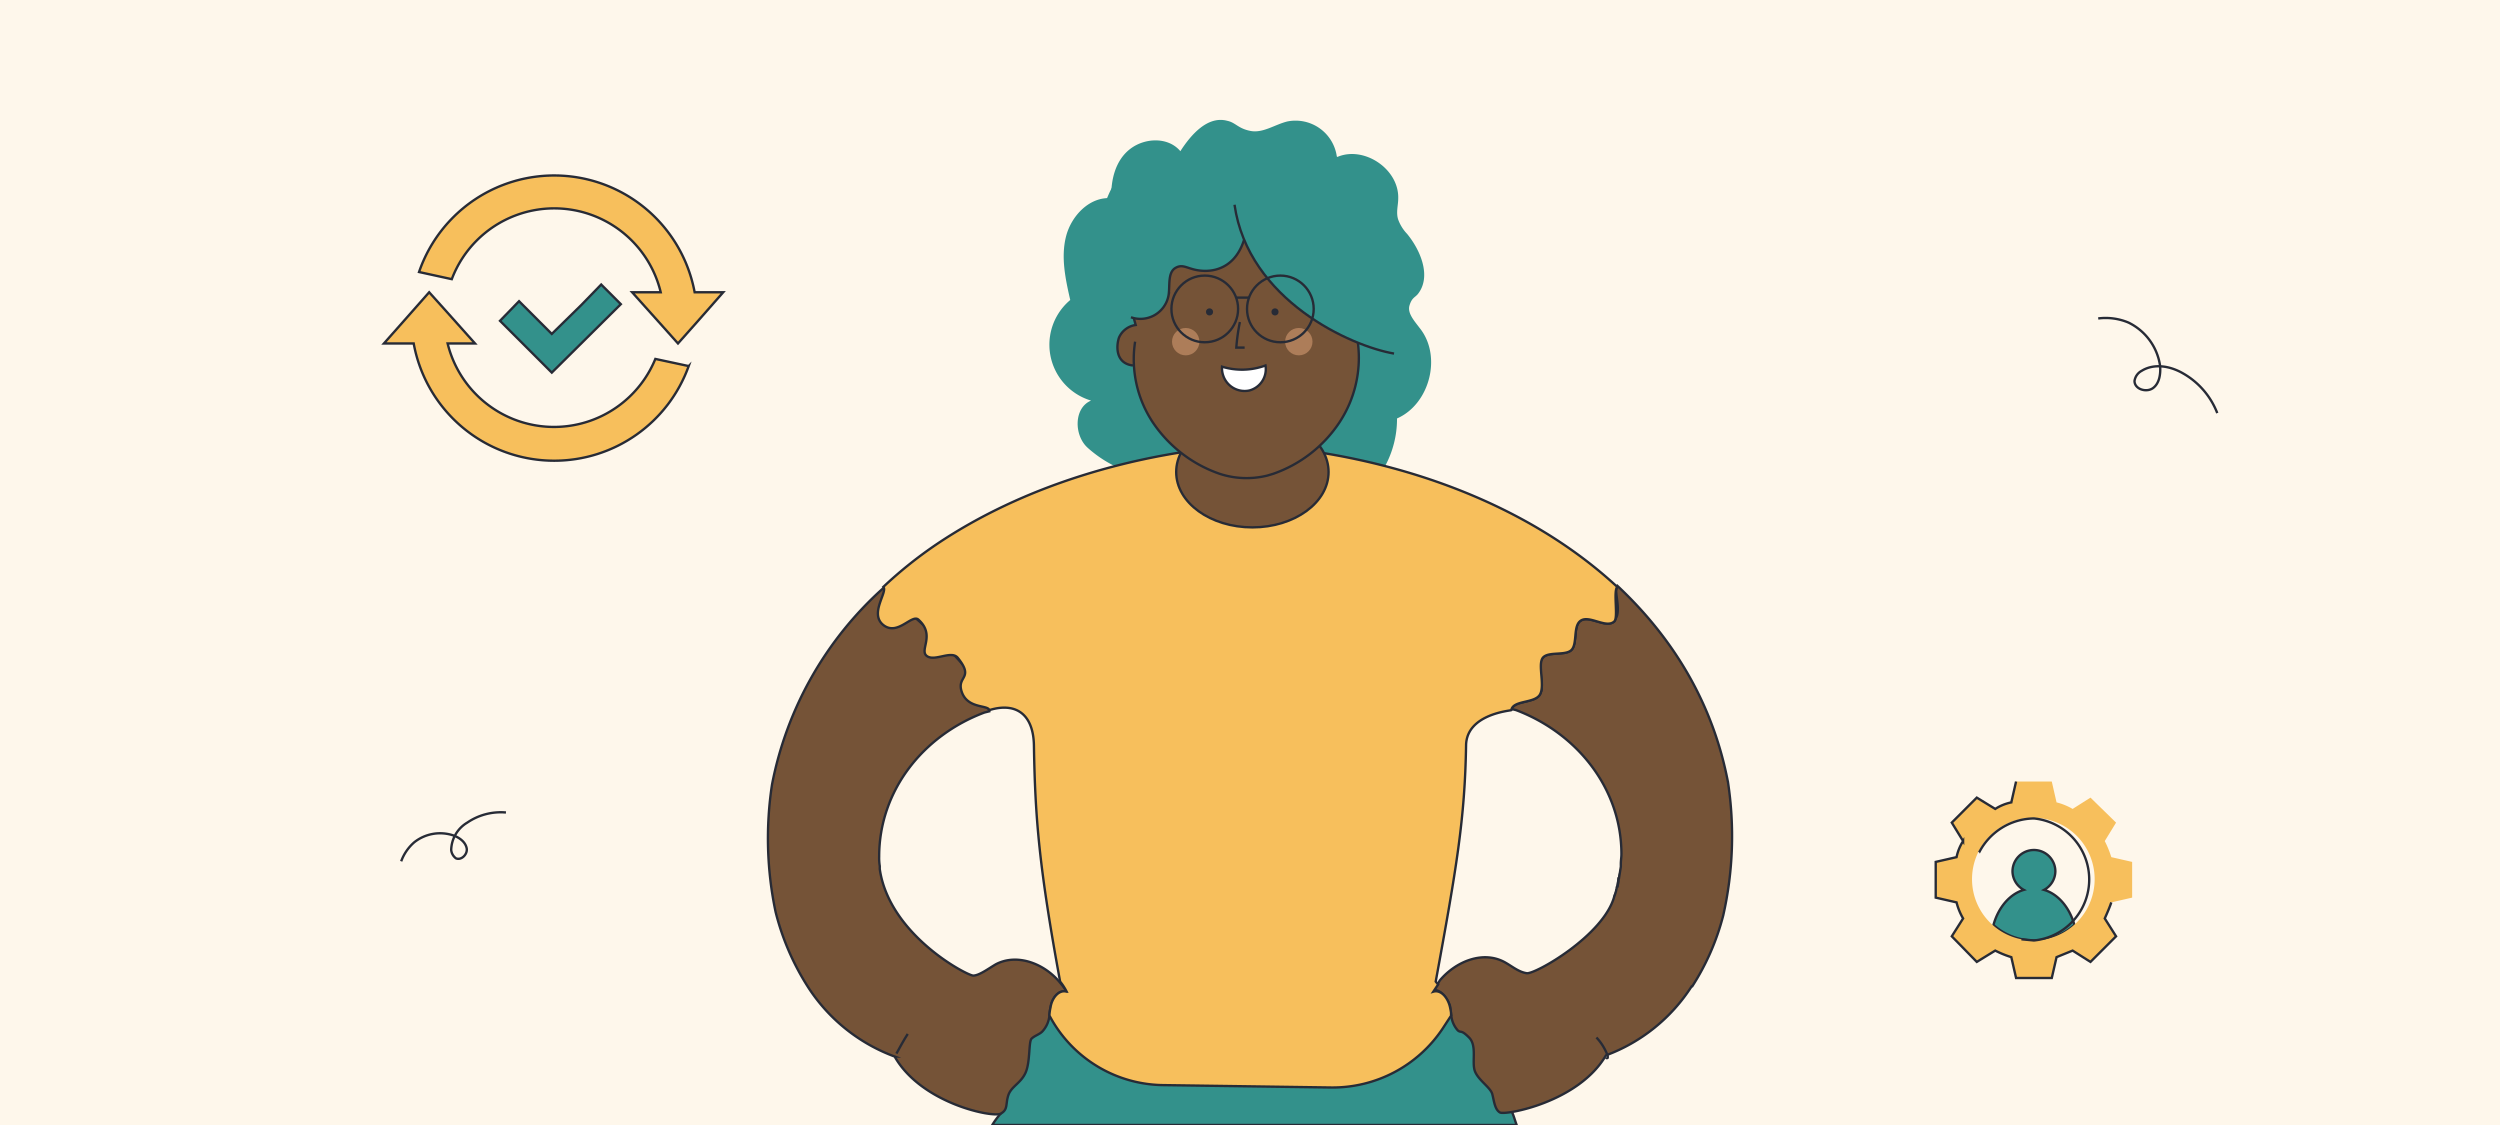 <?xml version="1.0" encoding="utf-8"?>
<svg xmlns="http://www.w3.org/2000/svg" data-name="Capa 1" id="Capa_1" viewBox="0 0 420 189">
  <defs>
    <style>.cls-1{fill:#fef7eb;}.cls-2,.cls-9{fill:none;}.cls-10,.cls-11,.cls-2,.cls-4,.cls-5,.cls-6,.cls-7,.cls-8{stroke:#272b36;}.cls-10,.cls-11,.cls-2,.cls-4,.cls-5,.cls-6,.cls-7,.cls-8,.cls-9{stroke-miterlimit:10;stroke-width:0.4px;}.cls-3,.cls-4{fill:#33918b;}.cls-5{fill:#3377b8;}.cls-6{fill:#755337;}.cls-7{fill:#3dc6f2;}.cls-13,.cls-8{fill:#f7bf5c;}.cls-9{stroke:#2c2f38;}.cls-10{fill:#fff;}.cls-11{fill:#272b36;}.cls-12{fill:#ad7d59;}</style>
  </defs>
  <rect class="cls-1" height="189" width="420"/>
  <path class="cls-2" d="M372.5,69.4a13.1,13.1,0,0,0-5.8-6.7c-2.1-1.2-4.8-1.7-6.9-.4a2.3,2.3,0,0,0-1.2,1.7c0,1.4,2,2,3.1,1.2s1.3-2.4,1.2-3.7a9.6,9.6,0,0,0-5.3-7.3,9.9,9.9,0,0,0-5.1-.7"/>
  <path class="cls-2" d="M85,136.5a10,10,0,0,0-6.5,1.7,5.5,5.5,0,0,0-2.7,4.6,2,2,0,0,0,.8,1.4c.9.4,2-.7,1.8-1.7s-1.1-1.7-2.1-2.1a7,7,0,0,0-6.7,1.1,7.7,7.7,0,0,0-2.2,3.2"/>
  <path class="cls-3" d="M226.9,84.5a16.7,16.7,0,0,0,7.8-14.2c5.5-2.4,7.6-10.5,3.8-15.2-.9-1.2-2.1-2.5-1.7-3.8s.9-1.3,1.4-1.9c2.3-2.9.5-7.3-1.8-10.1a6.9,6.9,0,0,1-1.5-2.4c-.4-1.2,0-2.4,0-3.5.2-5-5.8-9-10.3-7a7,7,0,0,0-8.3-6c-2.1.5-4.1,2-6.2,1.6s-2.5-1.4-3.9-1.7c-3.3-.9-6.1,2.3-7.9,5.1-2-2.4-5.9-2.3-8.4-.4s-3.3,5.2-3.2,8.3c-3.6-.3-6.7,2.9-7.6,6.4s-.1,7.2.7,10.7a9.8,9.8,0,0,0,3.5,16.9c-2.9,1.2-2.9,5.8-.6,7.9s6.5,4.7,9.6,4.1l29.9,11.4Z"/>
  <path class="cls-4" d="M166.7,189h88.1c-.3-.8-.5-1.6-.8-2.2l.5-3.5,6.2-11.3-26.5-4.3-28.9-1.6H184.4L171.9,172l-11.1,7.1,7.3,8A13.3,13.3,0,0,0,166.7,189Z"/>
  <path class="cls-5" d="M179.2,166.6c-1.4-.4-2.5,1.2-2.7,2.6a7.8,7.8,0,0,0-.2,1.4l-6.8-4.2,8.6-1.5h0A9.9,9.9,0,0,1,179.2,166.6Z"/>
  <path class="cls-6" d="M179.2,166.6c-1.4-.4-2.5,1.2-2.7,2.6a7.8,7.8,0,0,0-.2,1.4h0a4.5,4.5,0,0,1-1.2,2.7c-.5.5-1.3.7-1.8,1.2s-.2,3.9-1,5.7-2.4,2.3-2.9,3.8,0,2.4-1.3,3.1-13.3-1.7-17.8-9.6h0a29.4,29.4,0,0,1-14.5-11.6,42.4,42.4,0,0,1-5.5-12.7h0a60,60,0,0,1-.6-21.4,59.4,59.4,0,0,1,18.7-33c4,4,8.6,7.5,12.5,11.9,2.4,2.6,4.5,5.5,5.3,8.8l-.8.2c-10.4,3.9-17.7,13.2-17.7,24.2a8.6,8.6,0,0,0,.1,1.6v.5c1.6,11.1,14.7,17.9,15.7,17.9s2.6-1.2,3.8-1.9c3.6-1.9,8.2-.1,10.8,3.1A9.9,9.9,0,0,1,179.2,166.6Z"/>
  <path class="cls-7" d="M271.2,150.7a5,5,0,0,0,.4-1.3,7.4,7.4,0,0,1-.4,1.4Z"/>
  <path class="cls-6" d="M289.5,153.8h0a40.5,40.5,0,0,1-5.2,11.9h-.1a29.1,29.1,0,0,1-14.4,11.6h0c-4.6,7.9-16.9,10.1-17.8,9.6s-1-2-1.3-3.1-2.3-2.3-2.9-3.8.4-4.3-1-5.7-1.3-.7-1.9-1.2a4.4,4.4,0,0,1-1.1-2.7h0c-.1-.5-.1-.9-.2-1.4s-1.4-3-2.8-2.6l.8-1.2.3-.5c2.7-3.2,7.2-5,10.8-3.1,1.3.7,2.4,1.7,3.8,1.9s12.9-6.3,14.7-12.9a7.4,7.4,0,0,0,.4-1.4.4.4,0,0,1,.1-.3,5.9,5.9,0,0,0,.2-1.3c0-.1,0-.1.1-.1l.3-1.9v-.5c0-.5.1-1.1.1-1.6,0-11-7.4-20.3-17.7-24.2l-.8-.2h0c.3-1.7,3.8-1.2,4.8-2.6s-.7-4.9.5-6.2,3.8-.3,4.8-1.3.3-3.8,1.4-4.8h0c1.4-1.3,4.4,1.3,5.8,0s-.2-5.1.5-5.8c9.5,8.9,16.1,19.9,18.6,33A60.3,60.3,0,0,1,289.5,153.8Z"/>
  <path class="cls-6" d="M253.9,119.3c.7-3.3,2.8-6.2,5.3-8.8-1.2,1.3.4,4.7-.5,6.2S254.2,117.6,253.9,119.3Z"/>
  <path class="cls-6" d="M265.4,104.4c-1.1,1-.4,3.8-1.4,4.8s-3.9.2-4.8,1.3A59.5,59.5,0,0,1,265.4,104.4Z"/>
  <path class="cls-6" d="M271.2,104.4c-1.4,1.3-4.4-1.3-5.8,0,2.1-1.9,4.3-3.8,6.3-5.8C271,99.3,271.9,103.8,271.2,104.4Z"/>
  <path class="cls-7" d="M271.7,149.1c.1-.4.1-.9.2-1.3A5.9,5.9,0,0,1,271.7,149.1Z"/>
  <path class="cls-2" d="M150.6,177c.6-1.1,1.2-2.2,1.9-3.3"/>
  <path class="cls-2" d="M268.2,174.3a8.9,8.9,0,0,1,1.9,3.1v.3a.2.2,0,0,1-.3,0"/>
  <path class="cls-8" d="M271.2,104.4c-1.4,1.3-4.4-1.3-5.8,0h0c-1.1,1-.4,3.8-1.4,4.8s-3.9.2-4.8,1.3.4,4.7-.5,6.2-4.5.9-4.8,2.6h0c0,.1-7.5.6-7.6,5.9-.2,12.4-1.6,20.6-5.1,39.7l.4.5-.8,1.2c1.4-.4,2.5,1.2,2.8,2.6s.1.9.2,1.4l-1.5,2.3a22.2,22.2,0,0,1-18.6,9.8l-28.2-.4a21.9,21.9,0,0,1-19.2-11.7h0a7.8,7.8,0,0,1,.2-1.4c.2-1.4,1.3-3,2.7-2.6a9.9,9.9,0,0,0-1.1-1.7c-3.5-19.1-4.2-27.3-4.4-39.7-.1-5.1-2.9-7.3-7.5-5.9-.2-.9-3.6-.2-4.6-3s2.2-2.2-.7-5.8c-1.1-1.3-3.9.7-5.2-.3s1.5-3.5-1.4-6.1c-1.1-1-3.5,2.8-5.9.9s.8-5.6,0-6.4a71,71,0,0,1,9-7.2C171.7,81.8,190.2,76,210,74.7c24.3,1.6,46.6,9.9,61.7,23.9C271,99.3,271.9,103.8,271.2,104.4Z"/>
  <path class="cls-9" d="M221.3,114.1h0"/>
  <ellipse class="cls-6" cx="210.4" cy="79.3" rx="12.8" ry="9.3"/>
  <path class="cls-6" d="M190.3,61.4c-3.1-.4-2.7-3.6-2.3-4.7a3.6,3.6,0,0,1,2.8-2.1l-1.5-5.3,2.5-12.7,6.4-6.6,9.5,1.5,3.5-2.4a9.3,9.3,0,0,1,12.7,2.2l1,1.3,5.5,12.8V57l-2.3.4A19.7,19.7,0,0,1,225,71a22,22,0,0,1-11.1,8.6l-1,.3a14.5,14.5,0,0,1-8-.3h0A22.3,22.3,0,0,1,193.7,71a19.2,19.2,0,0,1-3-13.6"/>
  <path class="cls-2" d="M208.3,54.1a34.1,34.1,0,0,0-.6,4.3h1.4"/>
  <path class="cls-10" d="M212.6,61.4a3.7,3.7,0,0,1-2.7,4.2,3.8,3.8,0,0,1-4.4-2.5,3.9,3.9,0,0,1-.2-1.5A11.4,11.4,0,0,0,212.6,61.4Z"/>
  <circle class="cls-11" cx="203.2" cy="52.4" r="0.4"/>
  <circle class="cls-12" cx="199.2" cy="57.4" r="2.3"/>
  <circle class="cls-12" cx="218.2" cy="57.4" r="2.3"/>
  <circle class="cls-11" cx="214.2" cy="52.4" r="0.4"/>
  <path class="cls-3" d="M209,40.3c-1.3,4.1-4.2,5.3-6.8,5.2s-3.3-1.3-4.7-.5-.9,3.1-1.2,4.7a4.8,4.8,0,0,1-6.3,3.6l-8.1-6.4s3.5-14.7,5.8-16.6,17.1-6.2,24-6.2,18.6,3.2,19.3,6,5.6,29.4,5.6,29.4c-4.3.7-26.6-6.7-29.2-25.1"/>
  <path class="cls-2" d="M234.2,59.4c-7.1-1.2-24.5-8.9-26.8-25"/>
  <path class="cls-2" d="M209,40.3c-1.3,4.1-4.2,5.3-6.8,5.2s-3.3-1.3-4.7-.5-.9,3.1-1.2,4.7a4.8,4.8,0,0,1-6.3,3.6"/>
  <circle class="cls-2" cx="202.4" cy="51.9" r="5.6"/>
  <circle class="cls-2" cx="215.1" cy="51.9" r="5.6"/>
  <line class="cls-2" x1="207.7" x2="209.9" y1="50" y2="50"/>
  <path class="cls-8" d="M113.9,57.7l-2.5-2.8-5.2-5.8H111a18.4,18.4,0,0,0-35.1-2.2l-5.5-1.2a24,24,0,0,1,46.3,3.4h4.8l-4.4,5Z"/>
  <path class="cls-8" d="M93.1,77.4A24,24,0,0,1,69.5,57.7h-5l4.6-5.2h0l3-3.4,2.7,3,5,5.6H75.2a18.4,18.4,0,0,0,34.9,2.6l5.6,1.2A24,24,0,0,1,93.1,77.4Z"/>
  <polygon class="cls-4" points="104.3 51.1 92.7 62.6 86.9 56.8 84 53.9 87.2 50.6 92.7 56.1 97.7 51.2 101 47.8 104.3 51.1"/>
  <path class="cls-4" d="M343.4,149.5a3.6,3.6,0,0,0,1.9-3.1,3.6,3.6,0,0,0-7.2,0,3.6,3.6,0,0,0,1.9,3.1c-2.4.7-4.3,3-5.1,5.9a10.2,10.2,0,0,0,13.6,0C347.7,152.5,345.8,150.2,343.4,149.5Z"/>
  <path class="cls-13" d="M358.2,150.8v-6l-3.5-.8a16.9,16.9,0,0,0-1.1-2.7l1.9-3.1-4.3-4.2-3,1.9a10.2,10.2,0,0,0-2.7-1.1l-.8-3.5h-6l-.8,3.5a8.1,8.1,0,0,0-2.7,1.1l-3.1-1.9-4.2,4.2,1.9,3.1a8.1,8.1,0,0,0-1.1,2.7l-3.5.8v6l3.5.8a10.2,10.2,0,0,0,1.1,2.7l-1.9,3,4.2,4.3,3.1-1.9a16.9,16.9,0,0,0,2.7,1.1l.8,3.5h6l.8-3.5,2.7-1.1,3,1.9,4.3-4.3-1.9-3c.4-.9.8-1.8,1.1-2.7ZM341.7,158a10.3,10.3,0,1,1,10.2-10.2A10.3,10.3,0,0,1,341.7,158Z"/>
  <path class="cls-2" d="M338.7,131.3l-.8,3.5a8.1,8.1,0,0,0-2.7,1.1l-3.1-1.9-4.2,4.2,1.9,3.1a8.1,8.1,0,0,0-1.1,2.7l-3.5.8v6l3.5.8a10.2,10.2,0,0,0,1.1,2.7l-1.9,3,4.2,4.3,3.1-1.9a16.9,16.9,0,0,0,2.7,1.1l.8,3.5h6l.8-3.5,2.7-1.1,3,1.9,4.3-4.3-1.9-3c.4-.9.8-1.8,1.1-2.7m-22.2-8.4a10.5,10.5,0,0,1,9.2-5.7,10.3,10.3,0,0,1,0,20.5l-2.1-.2"/>
</svg>